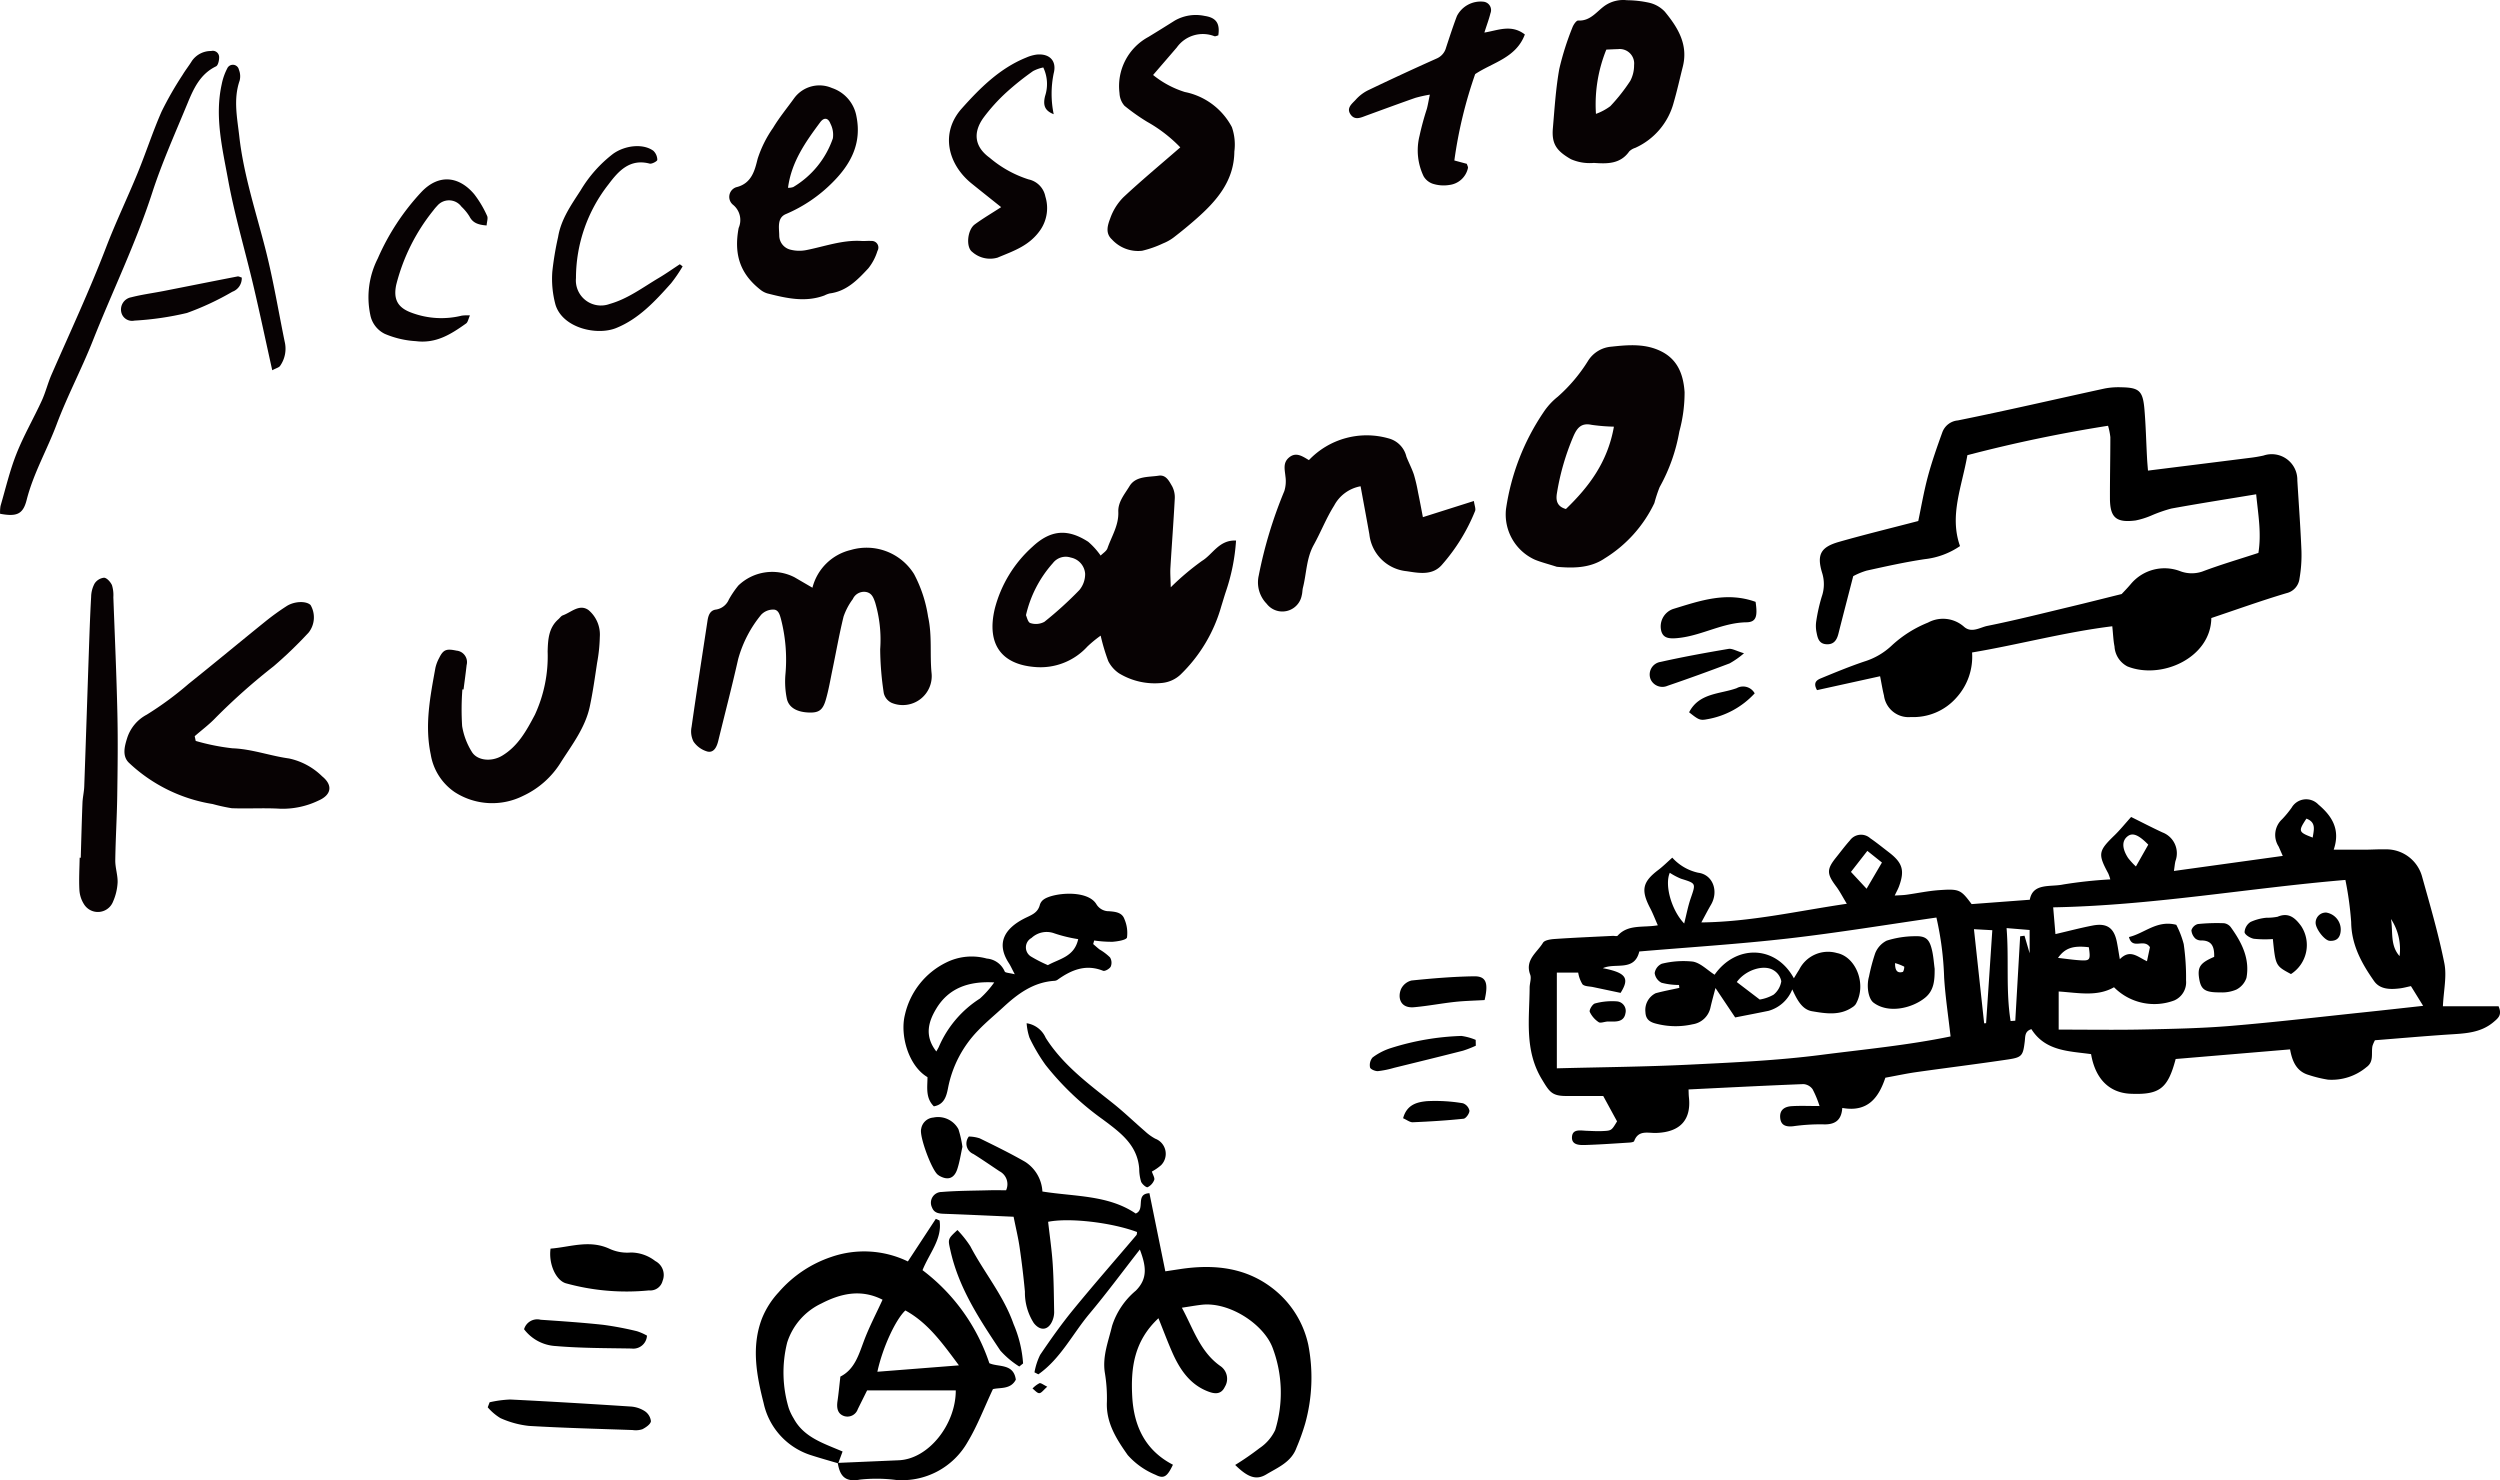 <svg xmlns="http://www.w3.org/2000/svg" width="302.745" height="179.253" viewBox="0 0 302.745 179.253">
  <g id="img_7" transform="translate(-774.339 -3979.518)">
    <g id="グループ_204" data-name="グループ 204" transform="translate(974.121 4026.419)">
      <path id="パス_2128" data-name="パス 2128" d="M529.407,256.607c4.285-.536,8.245-1.027,12.2-1.528a16.925,16.925,0,0,0,1.778-.292,3.1,3.1,0,0,1,4.107,3.016c.174,2.84.383,5.68.5,8.523a16.7,16.7,0,0,1-.234,3.333,2.06,2.06,0,0,1-1.605,1.795c-3.054.912-6.057,1.993-9.076,3.006-.058,4.818-6.035,7.5-10.157,5.861a2.908,2.908,0,0,1-1.568-2.424c-.143-.711-.165-1.446-.269-2.44-5.786.714-11.294,2.216-16.979,3.174a7.366,7.366,0,0,1-1.886,5.46,6.941,6.941,0,0,1-5.518,2.358,3,3,0,0,1-3.265-2.61c-.177-.7-.288-1.421-.469-2.33l-7.637,1.682c-.529-.928,0-1.236.476-1.433,1.73-.714,3.464-1.43,5.236-2.029a8.449,8.449,0,0,0,3.371-1.973,14.263,14.263,0,0,1,4.357-2.746,3.821,3.821,0,0,1,4.331.481c.928.851,1.959.1,2.861-.081,3.395-.683,6.756-1.536,10.126-2.341,1.94-.463,3.872-.956,6.132-1.515.2-.214.667-.689,1.1-1.2a5.313,5.313,0,0,1,5.979-1.572,3.954,3.954,0,0,0,2.69.047c2.211-.836,4.486-1.5,6.79-2.255.383-2.4-.029-4.638-.27-7.1-3.586.595-6.94,1.12-10.279,1.728a17.5,17.5,0,0,0-2.452.86,9.715,9.715,0,0,1-1.868.582c-2.357.3-3.1-.342-3.109-2.672-.006-2.476.049-4.95.049-7.426a7.926,7.926,0,0,0-.279-1.37,173.693,173.693,0,0,0-17.035,3.562c-.65,3.776-2.209,7.3-.891,11.008a9.384,9.384,0,0,1-4.258,1.582c-2.367.349-4.711.875-7.051,1.39a8.588,8.588,0,0,0-1.624.671c-.634,2.46-1.222,4.71-1.791,6.964-.2.8-.583,1.359-1.509,1.277-.873-.077-1.016-.784-1.143-1.437a3.889,3.889,0,0,1-.031-1.375,20.845,20.845,0,0,1,.66-2.938,4.574,4.574,0,0,0,.04-2.918c-.66-2.195-.152-3.1,2.061-3.728,3.107-.886,6.249-1.651,9.59-2.523.346-1.64.667-3.531,1.16-5.376.482-1.8,1.105-3.568,1.739-5.324a2.2,2.2,0,0,1,1.89-1.48c5.944-1.2,11.855-2.577,17.782-3.866a8.809,8.809,0,0,1,2-.149c2.188.037,2.627.423,2.819,2.678.164,1.927.206,3.864.31,5.8C529.316,255.573,529.372,256.15,529.407,256.607Z" transform="translate(-469.072 -246.518)"/>
      <path id="パス_2129" data-name="パス 2129" d="M478.286,277.392c.263,1.769.075,2.457-1.115,2.476-2.8.044-5.225,1.5-7.925,1.863-1.442.195-2.089.067-2.361-.733a2.241,2.241,0,0,1,1.4-2.74C471.5,277.281,474.729,276.108,478.286,277.392Z" transform="translate(-465.47 -251.409)"/>
      <path id="パス_2130" data-name="パス 2130" d="M476.63,284.82a10.668,10.668,0,0,1-1.74,1.225c-2.489.942-4.991,1.853-7.509,2.71a1.565,1.565,0,0,1-2.044-.745,1.542,1.542,0,0,1,1.192-2.143c2.721-.612,5.47-1.11,8.222-1.576C475.192,284.218,475.7,284.546,476.63,284.82Z" transform="translate(-465.216 -252.612)"/>
      <path id="パス_2131" data-name="パス 2131" d="M470.9,292.85c1.217-2.364,3.735-2.187,5.757-2.919a1.6,1.6,0,0,1,2.184.625,10.165,10.165,0,0,1-5.771,3.137C472.208,293.863,472.027,293.74,470.9,292.85Z" transform="translate(-466.134 -253.494)"/>
    </g>
    <g id="グループ_205" data-name="グループ 205" transform="translate(940.227 4076.309)">
      <path id="パス_2132" data-name="パス 2132" d="M535.349,347.41c-.5-.907-.99-1.816-1.675-3.07-1.292,0-2.879,0-4.467,0-1.768,0-2.047-.512-2.962-2.021-2.14-3.531-1.505-7.33-1.484-11.089,0-.533.24-1.132.069-1.589-.668-1.786.834-2.674,1.546-3.853.2-.332.946-.431,1.453-.465,2.331-.158,4.667-.256,7-.373.2-.01.5.079.589-.023,1.279-1.413,3.077-.944,4.866-1.257-.347-.784-.6-1.457-.933-2.09-1.137-2.184-.922-3.166,1-4.621.572-.434,1.083-.947,1.687-1.482a5.916,5.916,0,0,0,3.126,1.824c1.807.227,2.513,2.258,1.553,3.889-.365.621-.692,1.264-1.164,2.132,6.022-.07,11.642-1.386,17.618-2.26-.543-.9-.87-1.543-1.3-2.115-1.138-1.523-1.154-2.056.018-3.514.545-.678,1.063-1.38,1.644-2.026a1.665,1.665,0,0,1,2.473-.282c.773.527,1.5,1.122,2.243,1.691,1.677,1.281,1.956,2.2,1.24,4.149-.114.31-.279.6-.517,1.1.571-.036.989-.038,1.4-.094,1.324-.181,2.64-.466,3.97-.559,2.476-.173,2.632-.059,3.943,1.69l7.044-.528c.371-2.064,2.489-1.52,4.043-1.848a54.2,54.2,0,0,1,5.708-.616,5.2,5.2,0,0,0-.251-.727c-1.272-2.362-1.2-2.709.763-4.613.665-.645,1.249-1.374,2.009-2.219,1.3.646,2.533,1.285,3.787,1.868a2.7,2.7,0,0,1,1.581,3.47c-.075.309-.1.632-.184,1.2l13.18-1.824c-.211-.473-.352-.806-.5-1.134a2.583,2.583,0,0,1,.419-3.306,12.588,12.588,0,0,0,1.151-1.393,2.033,2.033,0,0,1,3.234-.394c1.617,1.369,2.715,2.991,1.863,5.474,1.379,0,2.611.006,3.843,0,.8-.005,1.608-.063,2.41-.04a4.486,4.486,0,0,1,4.458,3.329c.969,3.472,1.987,6.94,2.69,10.469.313,1.573-.088,3.288-.177,5.2h6.737c.474,1.061-.07,1.458-.585,1.9-1.6,1.364-3.541,1.4-5.483,1.525-2.986.2-5.969.462-8.9.694a4.4,4.4,0,0,0-.293.675c-.19.875.221,1.9-.729,2.581a6.557,6.557,0,0,1-4.66,1.517,14.744,14.744,0,0,1-2.33-.567c-1.474-.424-2-1.634-2.265-3.1l-13.853,1.165c-.948,3.586-1.942,4.353-5.444,4.209-2.578-.106-4.284-1.78-4.8-4.8-2.649-.37-5.531-.336-7.225-3.024-.823.253-.733.886-.805,1.48-.208,1.728-.336,1.936-2.014,2.188-3.7.553-7.405,1.01-11.105,1.534-1.186.168-2.36.423-3.761.678-.762,2.256-2.014,4.24-5.217,3.661-.1,1.546-.938,2.053-2.359,1.987a23.893,23.893,0,0,0-3.6.231c-.864.091-1.5-.1-1.565-1.067s.6-1.315,1.394-1.365c1.059-.066,2.125-.016,3.376-.016a12.369,12.369,0,0,0-.846-2.041,1.493,1.493,0,0,0-1.1-.615c-4.6.178-9.191.417-13.919.647.016.336.013.653.048.967.28,2.61-.959,4.206-3.967,4.3-1,.033-2.155-.395-2.667.99-.041.112-.357.163-.55.174-1.77.112-3.541.238-5.313.294-.717.023-1.718.036-1.666-.959.054-1.02,1.031-.787,1.754-.761.661.024,1.323.066,1.982.033C534.686,348.537,534.684,348.513,535.349,347.41Zm40.387-10.284c-.284-2.523-.637-4.827-.78-7.143a37.745,37.745,0,0,0-.934-7.254c-6.1.875-12.024,1.859-17.98,2.539s-11.956,1.057-18,1.571c-.594,2.483-2.918,1.324-4.413,2.023,2.832.551,3.261,1.219,2.147,2.991-1.15-.244-2.232-.471-3.315-.7-.446-.1-1.032-.066-1.3-.342a3.8,3.8,0,0,1-.518-1.41h-2.586v11.588c5.387-.141,10.708-.185,16.019-.444,5.331-.261,10.681-.5,15.968-1.18C565.3,338.69,570.592,338.191,575.736,337.126Zm12.426-15.632.275,3.24c1.675-.39,3.074-.761,4.492-1.034,1.729-.333,2.591.268,2.937,1.952.117.571.2,1.15.367,2.121,1.251-1.269,2.154-.271,3.287.247l.36-1.7c-.735-1.123-2.116.381-2.542-1.231,1.879-.437,3.38-2.087,5.732-1.479a11.053,11.053,0,0,1,.9,2.336,28.632,28.632,0,0,1,.283,4.4,2.4,2.4,0,0,1-1.433,2.424,6.87,6.87,0,0,1-7.292-1.6c-2.042,1.17-4.311.673-6.7.514V336.3c3.441,0,6.84.055,10.237-.015,3.535-.072,7.077-.141,10.6-.434,5.392-.449,10.768-1.084,16.15-1.649,2.358-.247,4.715-.513,7.149-.78-.537-.868-.981-1.587-1.477-2.388-.45.093-.891.217-1.34.273-1.161.143-2.405.14-3.12-.878-1.5-2.133-2.746-4.373-2.778-7.147a39.96,39.96,0,0,0-.7-5.106C611.729,319.169,600.153,321.272,588.162,321.494Zm-5.156,13.769.567-.042L584.162,325l.528-.068c.188.642.376,1.285.621,2.123v-2.818l-2.793-.23C582.823,327.813,582.411,331.571,583.006,335.262Zm-4.438-11.123c.43,3.973.833,7.687,1.234,11.4l.236-.019c.249-3.722.5-7.443.752-11.259Zm-36.834-6.831c-.648,1.5.2,4.526,1.743,6.143.274-1.081.461-2.1.8-3.078.621-1.806.651-1.773-1.184-2.346A8.058,8.058,0,0,1,541.734,317.308Zm21.938-.106,1.894,2.039c.682-1.163,1.237-2.112,1.859-3.175l-1.767-1.411Zm36.006-3.3c-1.146-1.177-1.871-1.463-2.45-1.052-.752.533-.767,1.473.01,2.671a8.687,8.687,0,0,0,.943,1.025Zm-7.2,12.423c-1.9-.226-2.885.091-3.73,1.291.956.106,1.848.243,2.744.294C592.628,327.976,592.7,327.836,592.48,326.325Zm37.63,1.078a6.611,6.611,0,0,0-1.041-4.5C629.337,324.427,628.935,326.09,630.11,327.4Zm-11.28-16.651c-1.009,1.533-.977,1.63.763,2.294C619.717,312.136,620.049,311.21,618.83,310.752Z" transform="translate(-505.414 -308.408)"/>
      <path id="パス_2133" data-name="パス 2133" d="M516.3,336.848c-1.245.073-2.424.094-3.592.221-1.655.181-3.3.5-4.956.647-1.712.149-1.993-1.233-1.565-2.214a1.919,1.919,0,0,1,1.267-1.024c2.516-.257,5.044-.47,7.571-.507C516.467,333.951,516.794,334.741,516.3,336.848Z" transform="translate(-502.406 -312.533)"/>
      <path id="パス_2134" data-name="パス 2134" d="M514.542,343.764a13.191,13.191,0,0,1-1.555.605c-2.777.71-5.56,1.391-8.343,2.074a11.342,11.342,0,0,1-1.96.4c-.324.019-.907-.232-.949-.446a1.417,1.417,0,0,1,.305-1.207,7.44,7.44,0,0,1,2.307-1.167,31.454,31.454,0,0,1,8.449-1.442,6.914,6.914,0,0,1,1.73.476Z" transform="translate(-501.712 -313.922)"/>
      <path id="パス_2135" data-name="パス 2135" d="M506.511,354.061c.455-1.7,1.761-1.962,2.881-2.071a20.059,20.059,0,0,1,4.358.254,1.228,1.228,0,0,1,.794.9c.01.331-.424.943-.711.974-2.045.216-4.1.34-6.155.427C507.328,354.557,506.965,354.257,506.511,354.061Z" transform="translate(-502.486 -315.433)"/>
      <path id="パス_2136" data-name="パス 2136" d="M545.57,334.453a8.394,8.394,0,0,1-2.117-.268,1.549,1.549,0,0,1-.829-1.169,1.476,1.476,0,0,1,.86-1.134,10.825,10.825,0,0,1,3.765-.26c.935.169,1.745,1.026,2.63,1.59,2.577-3.67,7.391-3.614,9.6.43.236-.384.431-.717.641-1.04a3.906,3.906,0,0,1,4.578-2.016c2.289.457,3.645,3.779,2.281,6.18a1.368,1.368,0,0,1-.439.4c-1.526,1.034-3.253.74-4.854.469-1.234-.208-1.84-1.43-2.4-2.65a4.357,4.357,0,0,1-2.876,2.6c-1.3.268-2.595.516-4.039.8l-2.386-3.564c-.2.767-.42,1.546-.6,2.334a2.6,2.6,0,0,1-2.169,2.06,9.3,9.3,0,0,1-4.336-.055c-.844-.194-1.337-.533-1.376-1.416a2.266,2.266,0,0,1,1.235-2.29c.945-.259,1.914-.436,2.871-.649Zm7-.351,2.775,2.116a5.017,5.017,0,0,0,1.683-.592,2.612,2.612,0,0,0,.928-1.624,1.983,1.983,0,0,0-.96-1.347C555.821,331.937,553.617,332.63,552.566,334.1Z" transform="translate(-508.133 -311.966)"/>
      <path id="パス_2137" data-name="パス 2137" d="M581.71,332.129c0,1.293-.036,2.575-1.141,3.486-1.553,1.282-4.442,1.982-6.262.611-.638-.481-.874-2.033-.545-3.17a22.294,22.294,0,0,1,.75-2.819,2.9,2.9,0,0,1,1.391-1.521,11.592,11.592,0,0,1,3.327-.534c1.429-.06,1.858.34,2.179,1.777C581.566,330.67,581.613,331.406,581.71,332.129Zm-4.794-.694c-.013.909.274,1.251.926,1.072.116-.033.231-.611.17-.647A6.191,6.191,0,0,0,576.917,331.436Z" transform="translate(-513.315 -311.598)"/>
      <path id="パス_2138" data-name="パス 2138" d="M535.6,340.025c-.423.042-.86.222-1.058.077a3.055,3.055,0,0,1-1.079-1.246c-.092-.242.336-.947.633-1.02a7.863,7.863,0,0,1,2.679-.25,1.162,1.162,0,0,1,1.005,1.458c-.127.722-.631.957-1.288.979C536.166,340.034,535.836,340.025,535.6,340.025Z" transform="translate(-506.834 -313.111)"/>
      <path id="パス_2139" data-name="パス 2139" d="M623.1,330.376c.035-1.2-.264-1.977-1.53-1.988a1.09,1.09,0,0,1-.746-.228,1.549,1.549,0,0,1-.479-1.006,1.133,1.133,0,0,1,.772-.751,22.479,22.479,0,0,1,3.18-.1,1.246,1.246,0,0,1,.828.5c1.315,1.826,2.317,3.8,1.883,6.123a2.48,2.48,0,0,1-1.231,1.416,4.346,4.346,0,0,1-1.946.335c-1.823.018-2.316-.325-2.538-1.605C621.05,331.619,621.377,331.114,623.1,330.376Z" transform="translate(-520.856 -311.293)"/>
      <path id="パス_2140" data-name="パス 2140" d="M633.638,332.27c-1.865-1-1.865-1-2.194-4.238A13.34,13.34,0,0,1,629.16,328c-.437-.075-1.1-.474-1.141-.8a1.587,1.587,0,0,1,.725-1.239,5.932,5.932,0,0,1,1.9-.509,6.885,6.885,0,0,0,1.373-.121c1.367-.586,2.164.183,2.857,1.13A4.179,4.179,0,0,1,633.638,332.27Z" transform="translate(-522.094 -311.105)"/>
      <path id="パス_2141" data-name="パス 2141" d="M639.564,324.766a2.085,2.085,0,0,1,1.758,2.087q-.045,1.418-1.343,1.334c-.618-.041-1.7-1.439-1.7-2.19A1.236,1.236,0,0,1,639.564,324.766Z" transform="translate(-523.75 -311.047)"/>
    </g>
    <g id="グループ_206" data-name="グループ 206" transform="translate(833.403 4087.747)">
      <path id="パス_2142" data-name="パス 2142" d="M448.343,366.82c-2.955-.128-5.678-.259-8.4-.356-.64-.023-1.215-.079-1.48-.767a1.3,1.3,0,0,1,1.148-1.875c1.931-.159,3.877-.155,5.817-.208.659-.018,1.319,0,2.005,0a1.758,1.758,0,0,0-.794-2.3c-1.05-.7-2.092-1.423-3.165-2.092a1.37,1.37,0,0,1-.55-2.116,4.507,4.507,0,0,1,1.307.216c1.852.907,3.708,1.815,5.5,2.842a4.554,4.554,0,0,1,2.1,3.6c3.908.627,7.972.408,11.3,2.667,1.219-.494-.112-2.379,1.661-2.461.635,3.12,1.266,6.221,1.925,9.46l1.807-.273c4.177-.627,8.156-.192,11.52,2.6a11.765,11.765,0,0,1,3.984,6.563,20.786,20.786,0,0,1-.367,9.511,26.3,26.3,0,0,1-1.059,2.96c-.626,1.746-2.261,2.391-3.66,3.233-1.219.735-2.245.355-3.766-1.146a34.623,34.623,0,0,0,2.948-2.034,5.452,5.452,0,0,0,1.9-2.2,15.385,15.385,0,0,0-.334-10c-1.1-2.845-5.231-5.532-8.547-5.167-.724.08-1.442.212-2.424.36,1.409,2.587,2.208,5.351,4.695,7.086a1.866,1.866,0,0,1,.507,2.5c-.491,1.041-1.378.809-2.075.538-2.2-.86-3.409-2.708-4.313-4.773-.548-1.249-1.025-2.528-1.648-4.077-2.932,2.739-3.361,5.968-3.177,9.446.194,3.661,1.608,6.576,4.931,8.294-.685,1.431-1.081,1.749-2.1,1.223a9.183,9.183,0,0,1-3.375-2.391c-1.325-1.879-2.636-3.885-2.524-6.42a18.646,18.646,0,0,0-.253-3.585c-.3-1.988.44-3.781.88-5.639a9.218,9.218,0,0,1,2.877-4.268c1.511-1.514,1.211-3.05.488-4.982-2.11,2.7-4.025,5.3-6.091,7.762s-3.505,5.459-6.2,7.352l-.47-.239a7.963,7.963,0,0,1,.683-2.112c1.269-1.879,2.585-3.738,4.02-5.491,2.495-3.048,5.093-6.011,7.64-9.016.073-.086.056-.247.081-.374-3.076-1.156-8.2-1.754-10.771-1.238.191,1.7.444,3.411.557,5.127.127,1.935.138,3.877.174,5.817a2.652,2.652,0,0,1-.191.977c-.472,1.217-1.468,1.373-2.277.338a6.832,6.832,0,0,1-1.073-3.795q-.25-2.689-.642-5.365C448.9,369.345,448.614,368.182,448.343,366.82Z" transform="translate(-384.662 -327.704)"/>
      <path id="パス_2143" data-name="パス 2143" d="M423.021,398.6c-1.078-.32-2.162-.621-3.231-.966a8.5,8.5,0,0,1-5.8-6.325c-.856-3.362-1.513-6.845-.2-10.256a10.292,10.292,0,0,1,2.029-3.179A14.549,14.549,0,0,1,422.2,373.6a12.159,12.159,0,0,1,9.257.551l3.382-5.157.454.2c.345,2.23-1.216,3.911-2.063,6.014a23.341,23.341,0,0,1,8.093,11.267c1.105.5,2.938,0,3.206,1.992-.631,1.221-1.928.924-2.773,1.148-1.054,2.238-1.873,4.42-3.054,6.384a9.135,9.135,0,0,1-8.693,4.614,18.49,18.49,0,0,0-4.351-.043c-1.722.322-2.434-.353-2.69-2.023q3.7-.16,7.4-.319c3.625-.163,6.9-4.381,6.889-8.46H426.519c-.415.836-.771,1.555-1.129,2.272a1.324,1.324,0,0,1-1.632.844c-.84-.272-.94-1.014-.824-1.817.14-.959.228-1.926.349-2.973,1.7-.855,2.2-2.572,2.835-4.271.637-1.714,1.5-3.345,2.272-5.037-2.676-1.365-5.176-.7-7.42.463a7.847,7.847,0,0,0-4.129,4.721,14.957,14.957,0,0,0,.185,7.931,6.374,6.374,0,0,0,.6,1.26c1.25,2.315,3.609,3.008,5.924,4.007Zm4.743-11.091,9.874-.774c-2-2.689-3.745-5.147-6.486-6.649C429.991,381.168,428.406,384.535,427.765,387.505Z" transform="translate(-380.579 -329.622)"/>
      <path id="パス_2144" data-name="パス 2144" d="M438.045,347.794c-1.042-1.034-.772-2.349-.772-3.536-2.288-1.347-3.352-5.045-2.736-7.539a9.337,9.337,0,0,1,5.028-6.355,6.9,6.9,0,0,1,4.887-.467,2.592,2.592,0,0,1,2.174,1.567c.059.164.567.169,1.217.337-.361-.687-.513-1.04-.72-1.357-1.643-2.518-.344-4.239,1.8-5.358.856-.447,1.7-.652,1.963-1.715a1.235,1.235,0,0,1,.468-.634c1.094-.791,5.223-1.229,6.348.54a1.753,1.753,0,0,0,1.562.889c.741.06,1.567.135,1.853.945a4.224,4.224,0,0,1,.316,2.232c-.073.306-1.128.477-1.75.523a14.66,14.66,0,0,1-2.224-.156l-.121.432c.262.222.514.456.787.664a6.382,6.382,0,0,1,1.254.954,1.241,1.241,0,0,1,.087,1.106c-.138.273-.708.6-.931.511-2.1-.843-3.853-.1-5.528,1.1a.765.765,0,0,1-.381.118c-2.512.166-4.394,1.546-6.154,3.172-1.021.943-2.1,1.828-3.062,2.832a13.7,13.7,0,0,0-3.653,7C439.565,346.586,439.287,347.574,438.045,347.794Zm.3-6.647c.145-.268.254-.429.326-.607a13.012,13.012,0,0,1,4.951-5.8,11.655,11.655,0,0,0,1.733-1.954c-3.177-.182-5.548.742-7.015,3.172C437.424,337.472,436.841,339.235,438.343,341.147Zm17.182-13.6a17.4,17.4,0,0,1-2.885-.7,2.682,2.682,0,0,0-2.773.557,1.3,1.3,0,0,0,0,2.284,16.986,16.986,0,0,0,1.983,1.008C453.242,329.917,455.057,329.694,455.524,327.545Z" transform="translate(-384.02 -322.047)"/>
      <path id="パス_2145" data-name="パス 2145" d="M383.394,373.191c2.362-.181,4.716-1.121,7.177.036a5.138,5.138,0,0,0,2.543.434,4.838,4.838,0,0,1,2.96,1.033,1.9,1.9,0,0,1,.888,2.4,1.534,1.534,0,0,1-1.65,1.156,27.553,27.553,0,0,1-10.092-.869C384.03,377,383.138,375.035,383.394,373.191Z" transform="translate(-375.787 -330.214)"/>
      <path id="パス_2146" data-name="パス 2146" d="M374.56,395.416a13.568,13.568,0,0,1,2.5-.335c4.865.239,9.727.533,14.587.85a3.577,3.577,0,0,1,1.69.551,1.691,1.691,0,0,1,.757,1.226c-.037.363-.611.756-1.031.97a2.563,2.563,0,0,1-1.186.1c-4.187-.149-8.377-.252-12.558-.5a11.34,11.34,0,0,1-3.45-.944,6.393,6.393,0,0,1-1.538-1.31Z" transform="translate(-374.332 -333.832)"/>
      <path id="パス_2147" data-name="パス 2147" d="M467.314,358.708c.127.409.373.778.283,1.019a1.632,1.632,0,0,1-.8.878c-.159.065-.675-.372-.789-.672a5.522,5.522,0,0,1-.228-1.557c-.21-2.934-2.357-4.441-4.423-5.99a33.933,33.933,0,0,1-6.928-6.6,21.568,21.568,0,0,1-1.93-3.271,7.022,7.022,0,0,1-.352-1.767,3.009,3.009,0,0,1,2.313,1.775c2.083,3.281,5.14,5.532,8.11,7.894,1.353,1.075,2.6,2.283,3.909,3.413a6.123,6.123,0,0,0,1.245.9,1.957,1.957,0,0,1,.706,3.206A6.126,6.126,0,0,1,467.314,358.708Z" transform="translate(-386.888 -325.065)"/>
      <path id="パス_2148" data-name="パス 2148" d="M449.446,387.137a10.7,10.7,0,0,1-2.293-1.93c-2.514-3.775-5.033-7.565-6.04-12.107-.308-1.388-.368-1.375.845-2.492a12.965,12.965,0,0,1,1.56,1.963c1.665,3.187,4.035,5.983,5.236,9.426a14.585,14.585,0,0,1,1.153,4.769Z" transform="translate(-385.078 -329.883)"/>
      <path id="パス_2149" data-name="パス 2149" d="M379.579,384.709a1.662,1.662,0,0,1,2.005-1.148c2.523.172,5.048.34,7.561.612a39,39,0,0,1,4.109.777,6.549,6.549,0,0,1,1.208.532,1.66,1.66,0,0,1-1.878,1.564c-3.057-.054-6.123-.039-9.164-.3A5.152,5.152,0,0,1,379.579,384.709Z" transform="translate(-375.179 -331.971)"/>
      <path id="パス_2150" data-name="パス 2150" d="M441.91,357.909c-.2.912-.335,1.829-.62,2.695-.378,1.145-1.146,1.394-2.167.816-.058-.033-.108-.077-.163-.114-.741-.5-2.29-4.669-2.047-5.554a1.623,1.623,0,0,1,1.476-1.39,2.8,2.8,0,0,1,3.038,1.409A12.458,12.458,0,0,1,441.91,357.909Z" transform="translate(-384.427 -327.258)"/>
      <path id="パス_2151" data-name="パス 2151" d="M454.785,393.148c-.449.386-.7.775-.966.783s-.548-.359-.823-.562a3.145,3.145,0,0,1,.84-.641C454.022,392.666,454.318,392.929,454.785,393.148Z" transform="translate(-387.026 -333.451)"/>
    </g>
    <g id="グループ_207" data-name="グループ 207" transform="translate(774.339 3979.518)">
      <path id="パス_2117" data-name="パス 2117" d="M1331.61,330.1a14.769,14.769,0,0,0-1.609,1.322,7.686,7.686,0,0,1-6.4,2.473c-3.9-.322-5.845-2.657-4.818-7.035a15.139,15.139,0,0,1,4.573-7.527c2.21-2.064,4.261-2.2,6.745-.6a8.939,8.939,0,0,1,1.507,1.672c.288-.294.706-.538.825-.883.5-1.448,1.379-2.775,1.314-4.411-.049-1.212.779-2.158,1.352-3.106.754-1.25,2.277-1.081,3.533-1.275.912-.141,1.281.689,1.638,1.292a2.9,2.9,0,0,1,.31,1.558c-.145,2.777-.36,5.551-.525,8.328-.035.659.021,1.323.043,2.339a31.391,31.391,0,0,1,3.787-3.2c1.307-.791,2.057-2.556,4.12-2.461a23.917,23.917,0,0,1-1.247,6.223c-.192.578-.359,1.164-.543,1.744a18.47,18.47,0,0,1-4.942,8.273,3.813,3.813,0,0,1-2.28,1.008,8.325,8.325,0,0,1-5.162-1.172,3.933,3.933,0,0,1-1.3-1.476A24.237,24.237,0,0,1,1331.61,330.1Zm-9.045-2.473c.1.2.231.865.529.951a2.161,2.161,0,0,0,1.7-.15,44.254,44.254,0,0,0,4.242-3.852,3.029,3.029,0,0,0,.694-1.978,2.156,2.156,0,0,0-1.729-1.951,1.957,1.957,0,0,0-2.171.664A14.224,14.224,0,0,0,1322.565,327.623Z" transform="translate(-1198.322 -253.126)" fill="#070203"/>
      <path id="パス_2118" data-name="パス 2118" d="M1411.948,315.394c-1.145-.366-1.931-.558-2.671-.865a6.011,6.011,0,0,1-3.485-6.142,28.077,28.077,0,0,1,4.528-11.687,8.137,8.137,0,0,1,1.735-1.9,19.435,19.435,0,0,0,3.661-4.33,3.671,3.671,0,0,1,2.839-1.733c2.062-.222,4.148-.4,6.094.6,1.985,1.021,2.625,2.852,2.767,4.9a17.868,17.868,0,0,1-.635,4.767,21.284,21.284,0,0,1-2.388,6.747,16.633,16.633,0,0,0-.635,1.926,15.894,15.894,0,0,1-6.021,6.7C1415.917,315.62,1413.72,315.553,1411.948,315.394Zm6.91-16.97a22.568,22.568,0,0,1-2.711-.222c-1.25-.267-1.757.383-2.2,1.4a29.5,29.5,0,0,0-1.989,6.871c-.142.825-.032,1.617,1.088,1.923C1415.833,305.709,1418.1,302.717,1418.858,298.424Z" transform="translate(-1223.416 -246.756)" fill="#070203"/>
      <path id="パス_2119" data-name="パス 2119" d="M1281.969,327.828a6.279,6.279,0,0,1,4.648-4.572,6.774,6.774,0,0,1,7.656,2.916,16.118,16.118,0,0,1,1.7,5.165c.508,2.287.2,4.541.419,6.8a3.506,3.506,0,0,1-4.827,3.635,1.742,1.742,0,0,1-.958-1.185,36.982,36.982,0,0,1-.434-5.307,15.931,15.931,0,0,0-.611-5.672c-.2-.566-.4-1.18-1.187-1.277a1.489,1.489,0,0,0-1.515.869,7.8,7.8,0,0,0-1.122,2.121c-.529,2.148-.907,4.335-1.361,6.5-.249,1.207-.453,2.428-.8,3.607-.38,1.289-.894,1.581-2.181,1.507-1.4-.084-2.337-.65-2.54-1.733a10.384,10.384,0,0,1-.168-2.765,19.747,19.747,0,0,0-.531-6.817c-.158-.579-.323-1.172-.975-1.145a2.018,2.018,0,0,0-1.409.608,14.51,14.51,0,0,0-2.8,5.395c-.746,3.311-1.606,6.6-2.409,9.894-.174.718-.518,1.463-1.294,1.3a3.052,3.052,0,0,1-1.7-1.207,2.719,2.719,0,0,1-.238-1.777c.611-4.3,1.281-8.583,1.931-12.872.1-.65.311-1.266,1.056-1.347a2.025,2.025,0,0,0,1.528-1.213,11.634,11.634,0,0,1,1.152-1.695,5.915,5.915,0,0,1,6.805-.994Z" transform="translate(-1183.584 -256.656)" fill="#070203"/>
      <path id="パス_2120" data-name="パス 2120" d="M1274.9,261.656a2.378,2.378,0,0,0-.7-2.822,1.233,1.233,0,0,1,.4-2.109c1.9-.45,2.259-2.087,2.6-3.442a13.954,13.954,0,0,1,1.871-3.754c.754-1.259,1.7-2.4,2.562-3.6a3.789,3.789,0,0,1,4.565-1.22,4.439,4.439,0,0,1,2.971,3.456c.642,3.226-.66,5.732-2.867,7.945a17.666,17.666,0,0,1-5.687,3.867c-1.066.452-.821,1.61-.8,2.559a1.775,1.775,0,0,0,1.354,1.749,4.372,4.372,0,0,0,1.989.038c2.2-.442,4.329-1.233,6.622-1.092.391.023.788-.03,1.178,0a.8.8,0,0,1,.751,1.207,6.364,6.364,0,0,1-1.1,2.1c-1.292,1.39-2.629,2.787-4.683,3.048a3.056,3.056,0,0,0-.635.243c-2.329.869-4.616.336-6.895-.241a2.5,2.5,0,0,1-.893-.477C1275.125,267.226,1274.288,264.923,1274.9,261.656Zm5.972-4.863a1.781,1.781,0,0,0,.638-.089,11.039,11.039,0,0,0,4.8-5.9,2.925,2.925,0,0,0-.29-1.766c-.281-.735-.781-.8-1.242-.185C1283.013,251.23,1281.294,253.64,1280.877,256.793Z" transform="translate(-1185.451 -234.051)" fill="#070203"/>
      <path id="パス_2121" data-name="パス 2121" d="M1346.881,248.454a17.338,17.338,0,0,0-4.006-3.092,24.417,24.417,0,0,1-2.754-1.947,2.467,2.467,0,0,1-.6-1.526,6.767,6.767,0,0,1,3.5-6.807q1.6-.975,3.178-1.973a5.125,5.125,0,0,1,3.63-.573c1.415.209,1.871.92,1.655,2.355-.152.034-.34.144-.474.1a3.867,3.867,0,0,0-4.55,1.363c-.908,1.06-1.821,2.115-2.873,3.335a11.586,11.586,0,0,0,3.835,2.058,8.27,8.27,0,0,1,5.707,4.256,6.444,6.444,0,0,1,.3,2.953c-.033,3.583-2.165,6.007-4.665,8.2q-1.3,1.142-2.676,2.2a5.536,5.536,0,0,1-1.3.73,12.727,12.727,0,0,1-2.524.888,4.28,4.28,0,0,1-3.661-1.372c-.837-.764-.508-1.75-.209-2.541a6.846,6.846,0,0,1,1.587-2.555C1342.2,252.433,1344.531,250.5,1346.881,248.454Z" transform="translate(-1203.951 -230.608)" fill="#070203"/>
      <path id="パス_2122" data-name="パス 2122" d="M1179.575,349.04a26.4,26.4,0,0,0,4.44.892c2.367.083,4.561.92,6.859,1.232a8.129,8.129,0,0,1,4.014,2.165c1.326,1.076,1.124,2.248-.44,2.931a10,10,0,0,1-4.671.989c-1.944-.115-3.9.016-5.845-.061a21.451,21.451,0,0,1-2.308-.507,19.176,19.176,0,0,1-10.091-4.954c-.907-.821-.566-2.044-.278-2.974a4.871,4.871,0,0,1,2.389-2.892,39.685,39.685,0,0,0,5.073-3.735c3.128-2.5,6.208-5.063,9.326-7.579a30.129,30.129,0,0,1,2.527-1.824c.959-.623,2.411-.652,2.917-.133a2.974,2.974,0,0,1-.22,3.306,50.617,50.617,0,0,1-4.24,4.089,75.243,75.243,0,0,0-7,6.21c-.781.83-1.711,1.517-2.574,2.27Z" transform="translate(-1155.875 -259.315)" fill="#070203"/>
      <path id="パス_2123" data-name="パス 2123" d="M1429.465,238.073c-.353,1.4-.666,2.822-1.071,4.211a8.371,8.371,0,0,1-4.663,5.5,1.787,1.787,0,0,0-.724.43c-1.086,1.547-2.69,1.5-4.283,1.391a5.663,5.663,0,0,1-2.783-.456c-1.689-.979-2.346-1.8-2.18-3.733.207-2.406.354-4.83.779-7.2a33.635,33.635,0,0,1,1.578-4.987c.12-.344.483-.88.707-.867,1.5.088,2.267-1.139,3.268-1.823a3.929,3.929,0,0,1,2.649-.637,12.951,12.951,0,0,1,2.7.308,3.783,3.783,0,0,1,1.862,1.061C1428.914,233.222,1430.212,235.323,1429.465,238.073Zm-9.231-2.19a17.648,17.648,0,0,0-1.255,7.782,6.67,6.67,0,0,0,1.742-.934,21.887,21.887,0,0,0,2.416-3.065,4.016,4.016,0,0,0,.46-1.911,1.75,1.75,0,0,0-1.949-1.931c-.445.01-.889.036-1.414.058Z" transform="translate(-1225.712 -229.875)" fill="#070203"/>
      <path id="パス_2124" data-name="パス 2124" d="M1369.81,306.881a9.654,9.654,0,0,1,9.625-2.638,2.992,2.992,0,0,1,2.182,2.223c.288.73.66,1.43.908,2.171a19.286,19.286,0,0,1,.5,2.138c.2.957.378,1.919.588,3.013l6.175-1.957c.076.556.248.932.147,1.208a22.606,22.606,0,0,1-3.954,6.446c-1.163,1.418-2.843,1.073-4.335.847a5.035,5.035,0,0,1-4.514-4.462c-.34-1.922-.7-3.84-1.064-5.822a4.535,4.535,0,0,0-3.208,2.349c-.947,1.5-1.6,3.19-2.464,4.75-.9,1.622-.869,3.451-1.308,5.175-.076.3-.059.621-.142.918a2.389,2.389,0,0,1-4.249,1.036,3.706,3.706,0,0,1-.962-3.418,53.291,53.291,0,0,1,3.1-10.234,4.065,4.065,0,0,0,.131-1.792c-.078-.808-.319-1.615.416-2.249C1368.231,305.849,1369,306.4,1369.81,306.881Z" transform="translate(-1211.304 -251.161)" fill="#070203"/>
      <path id="パス_2125" data-name="パス 2125" d="M1226.713,343.076a32.042,32.042,0,0,0-.03,4.437,8.435,8.435,0,0,0,1.158,3.095c.643,1.1,2.382,1.276,3.68.5,1.934-1.158,2.957-3.042,3.973-4.964a16.857,16.857,0,0,0,1.544-7.664c.041-1.414.107-2.854,1.3-3.9.182-.159.331-.4.541-.473,1.01-.36,1.994-1.418,3.1-.645a3.872,3.872,0,0,1,1.376,3.264,19.406,19.406,0,0,1-.329,3.143c-.264,1.76-.511,3.525-.88,5.264-.538,2.532-2.1,4.576-3.458,6.69a10.635,10.635,0,0,1-4.615,4.14,8.357,8.357,0,0,1-8.3-.457,6.857,6.857,0,0,1-2.894-4.567c-.748-3.552-.061-7.006.568-10.47a4.707,4.707,0,0,1,.459-1.208c.505-1.026.882-1.134,2.1-.88a1.4,1.4,0,0,1,1.261,1.525,1.5,1.5,0,0,1-.041.227c-.108.986-.247,1.968-.372,2.952Z" transform="translate(-1170.72 -259.59)" fill="#070203"/>
      <path id="パス_2126" data-name="パス 2126" d="M1149.8,294.578a4.515,4.515,0,0,1,.053-.945c.618-2.114,1.12-4.277,1.929-6.316.872-2.2,2.069-4.266,3.06-6.421.472-1.024.738-2.141,1.19-3.176,2.235-5.113,4.6-10.171,6.6-15.39,1.173-3.06,2.6-6.022,3.844-9.058,1.008-2.462,1.824-5.006,2.9-7.44a41.345,41.345,0,0,1,2.52-4.394c.348-.584.78-1.118,1.136-1.7a2.8,2.8,0,0,1,2.33-1.2.768.768,0,0,1,.939.547.794.794,0,0,1,.026.173c.012.387-.118,1.013-.375,1.138-1.948.939-2.738,2.743-3.483,4.55-1.47,3.563-3.059,7.1-4.246,10.756-1.992,6.153-4.83,11.951-7.2,17.94-1.354,3.416-3.089,6.684-4.379,10.122-1.153,3.076-2.819,5.94-3.631,9.158C1152.573,294.633,1151.823,294.953,1149.8,294.578Z" transform="translate(-1149.79 -232.361)" fill="#070203"/>
      <path id="パス_2127" data-name="パス 2127" d="M1395.506,233.892c1.644-.265,3.247-1.041,4.9.229-1.059,2.847-3.91,3.391-6.015,4.8a53.584,53.584,0,0,0-2.522,10.46l1.509.406c.056.192.166.363.138.506a2.621,2.621,0,0,1-2.243,2.052,4.3,4.3,0,0,1-2.022-.147,2.066,2.066,0,0,1-1.1-.895,7.256,7.256,0,0,1-.5-4.9,33.277,33.277,0,0,1,.885-3.26c.129-.48.206-.974.364-1.734a16.114,16.114,0,0,0-1.759.391c-1.973.691-3.933,1.415-5.9,2.133-.689.253-1.44.645-1.966-.164-.5-.769.23-1.279.657-1.752a4.943,4.943,0,0,1,1.475-1.129q4.122-1.978,8.3-3.845a1.984,1.984,0,0,0,1.159-1.331c.42-1.281.837-2.564,1.314-3.823a3.223,3.223,0,0,1,3.2-1.736,1.022,1.022,0,0,1,.863,1.395C1396.055,232.3,1395.777,233.03,1395.506,233.892Z" transform="translate(-1215.75 -229.948)" fill="#070203"/>
      <path id="パス_2128-2" data-name="パス 2128" d="M1323.795,246.368c-1.047-.412-1.333-1.043-1.04-2.212a4.667,4.667,0,0,0-.222-3.45,4.642,4.642,0,0,0-1.239.441,33.241,33.241,0,0,0-3.179,2.531,21.7,21.7,0,0,0-2.832,3.126c-1.317,1.844-1.039,3.54.764,4.843a13.652,13.652,0,0,0,4.7,2.614,2.623,2.623,0,0,1,2.038,2.078,4.7,4.7,0,0,1-.533,3.938c-1.335,2.021-3.323,2.645-5.258,3.46a3.247,3.247,0,0,1-3.055-.687c-.8-.568-.607-2.674.3-3.34.992-.727,2.059-1.352,3.191-2.088-1.239-.992-2.416-1.925-3.585-2.869-2.858-2.315-3.828-6.113-1.183-9.078,2.206-2.473,4.6-4.867,7.789-6.159a4.723,4.723,0,0,1,1.289-.37c1.556-.149,2.451.766,2.054,2.275A12.227,12.227,0,0,0,1323.795,246.368Z" transform="translate(-1196.194 -232.537)" fill="#070203"/>
      <path id="パス_2129-2" data-name="パス 2129" d="M1163.441,361.993c.066-2.215.12-4.429.208-6.643.026-.669.192-1.332.215-2,.2-5.551.378-11.1.57-16.653.073-2.1.144-4.2.265-6.3a3.53,3.53,0,0,1,.416-1.606,1.563,1.563,0,0,1,1.153-.707c.347.024.781.52.952.9a4.109,4.109,0,0,1,.168,1.465c.174,4.691.385,9.38.489,14.073.074,3.33.031,6.665-.019,10-.038,2.594-.2,5.185-.237,7.779-.012.9.313,1.8.283,2.7a6.567,6.567,0,0,1-.553,2.307,1.973,1.973,0,0,1-3.522.307,3.6,3.6,0,0,1-.553-1.733c-.07-1.3.013-2.6.032-3.894Z" transform="translate(-1153.662 -258.123)" fill="#070203"/>
      <path id="パス_2130-2" data-name="パス 2130" d="M1259.45,269.279a18.1,18.1,0,0,1-1.393,2.039c-1.929,2.163-3.909,4.32-6.663,5.43-2.337.94-6.468,0-7.339-2.822a11.97,11.97,0,0,1-.384-4.021,36.915,36.915,0,0,1,.7-4.189c.353-2.151,1.592-3.883,2.726-5.641a15.722,15.722,0,0,1,3.924-4.42c1.413-1.018,3.6-1.3,4.877-.38a1.53,1.53,0,0,1,.485,1.108c0,.157-.657.521-.925.451-2.408-.636-3.788.916-4.968,2.49a18.408,18.408,0,0,0-3.956,11.372,3.039,3.039,0,0,0,4.073,3.136c2.219-.625,4.033-2.015,5.975-3.164.865-.512,1.688-1.1,2.53-1.647Z" transform="translate(-1176.785 -237.021)" fill="#070203"/>
      <path id="パス_2131-2" data-name="パス 2131" d="M1226.737,265.948c-1.075-.079-1.692-.336-2.08-1.1a5.853,5.853,0,0,0-.966-1.176,1.87,1.87,0,0,0-2.612-.406,1.889,1.889,0,0,0-.34.322,4.962,4.962,0,0,0-.442.521,23.518,23.518,0,0,0-4.5,9c-.378,1.748.152,2.768,1.786,3.382a10.287,10.287,0,0,0,6.158.375,5.486,5.486,0,0,1,.979-.026c-.2.439-.254.825-.469.977-1.815,1.289-3.62,2.456-6.079,2.141a11.208,11.208,0,0,1-3.758-.88,3.242,3.242,0,0,1-1.769-2.334,10.349,10.349,0,0,1,.908-6.788,28.426,28.426,0,0,1,5.287-8.059c2.15-2.265,4.6-1.875,6.4.271a12.853,12.853,0,0,1,1.553,2.612C1226.933,265.054,1226.769,265.492,1226.737,265.948Z" transform="translate(-1167.809 -238.645)" fill="#070203"/>
      <path id="パス_2132-2" data-name="パス 2132" d="M1193.459,277.879c-.8-3.6-1.5-6.923-2.277-10.223-1.013-4.3-2.284-8.555-3.078-12.9-.69-3.777-1.627-7.6-.766-11.5a7.181,7.181,0,0,1,.666-1.918.747.747,0,0,1,1.418.146,2.138,2.138,0,0,1,.089,1.322c-.78,2.253-.294,4.509-.043,6.743.528,4.7,2.029,9.178,3.188,13.738.934,3.671,1.55,7.423,2.311,11.138a3.616,3.616,0,0,1-.56,2.928C1194.273,277.545,1193.961,277.612,1193.459,277.879Z" transform="translate(-1160.491 -233.042)" fill="#070203"/>
      <path id="パス_2133-2" data-name="パス 2133" d="M1184.981,277a1.736,1.736,0,0,1-1.139,1.72,33.553,33.553,0,0,1-5.5,2.569,36.3,36.3,0,0,1-6.366.926,1.336,1.336,0,0,1-1.581-1.005,1.506,1.506,0,0,1,1.129-1.807l.021,0c1.3-.341,2.651-.514,3.978-.774,2.98-.585,5.958-1.183,8.938-1.761C1184.6,276.833,1184.762,276.94,1184.981,277Z" transform="translate(-1155.705 -243.389)" fill="#070203"/>
    </g>
  </g>
</svg>
